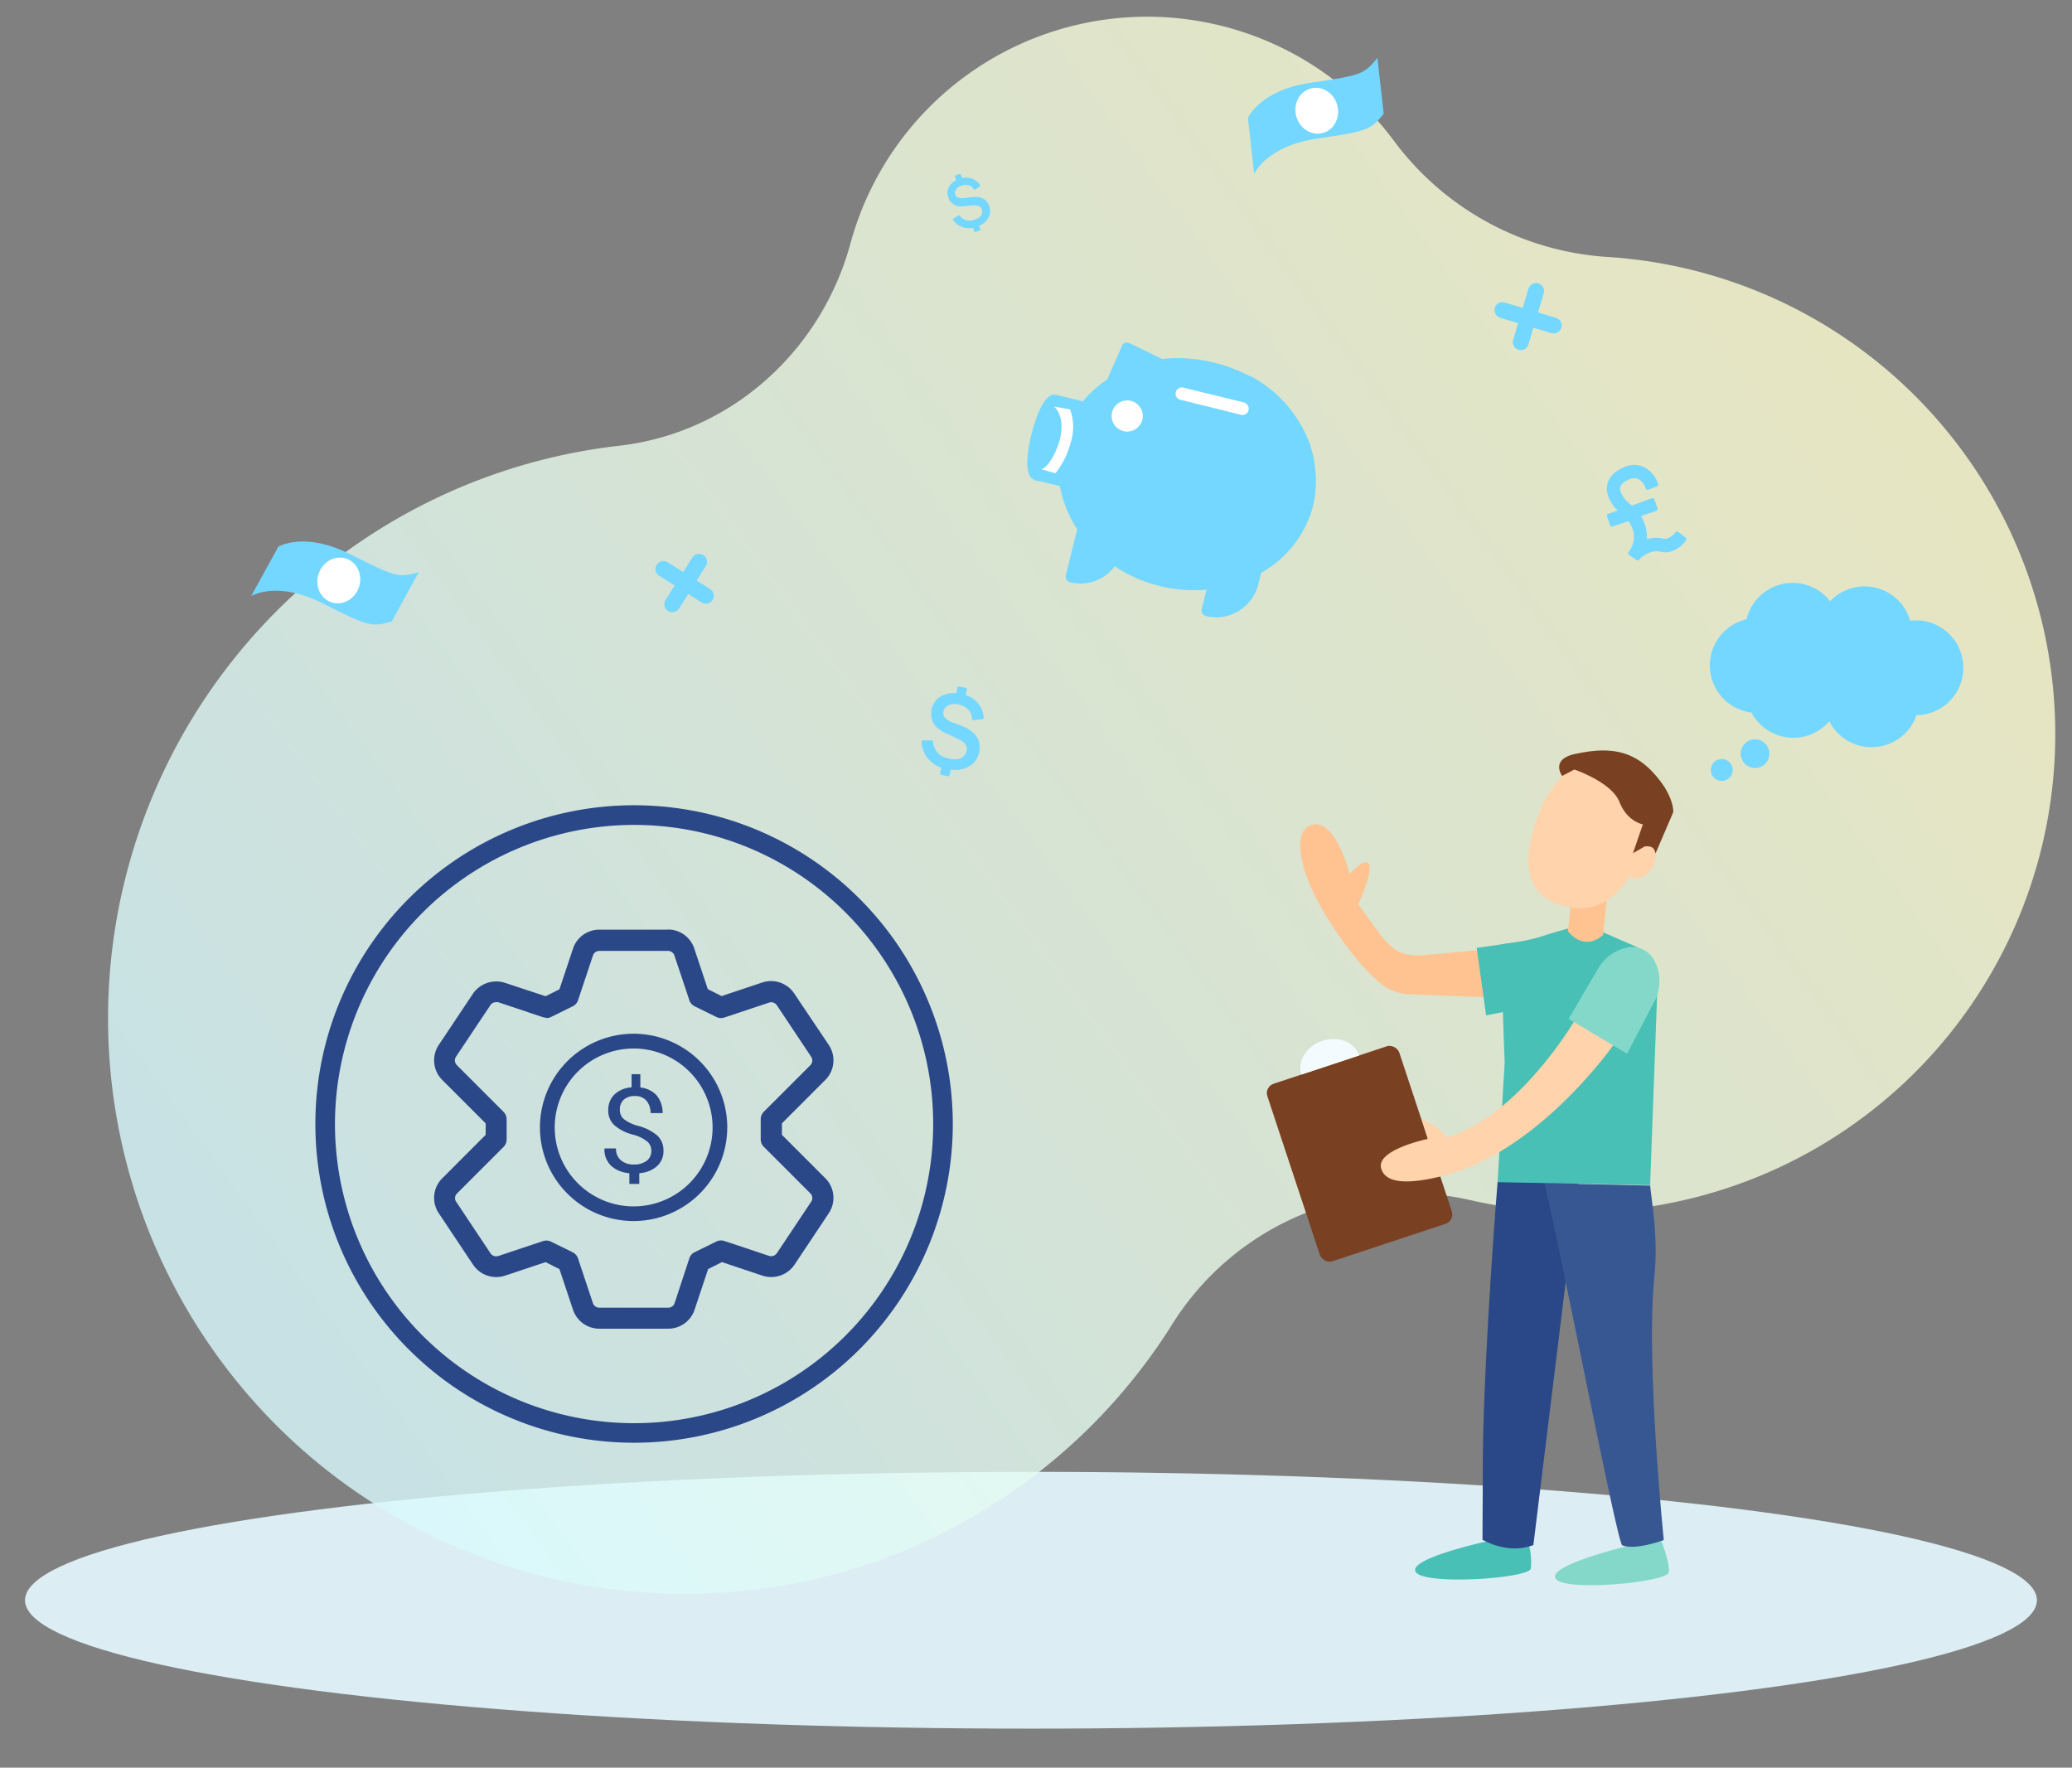 <svg id="Layer_1" data-name="Layer 1" xmlns="http://www.w3.org/2000/svg" xmlns:xlink="http://www.w3.org/1999/xlink" viewBox="0 0 390.07 332.75"><rect x="0" y="0" width="390.07" height="332.75" fill="#808080" stroke="none"/><defs><style>.cls-1{fill:#e6faff;opacity:0.9;}.cls-2{opacity:0.8;fill:url(#linear-gradient);}.cls-3{fill:#73d7ff;}.cls-4{fill:#fff;}.cls-5{fill:none;stroke:#73d7ff;stroke-linecap:round;stroke-miterlimit:10;stroke-width:3px;}.cls-6{fill:#2a4788;}.cls-7{fill:#ffc392;}.cls-8{fill:#49c0b6;}.cls-9{fill:#84d8ca;}.cls-10{fill:#365791;}.cls-11{fill:#ffd3ab;}.cls-12{fill:#7a4022;}.cls-13{fill:#f4fbfe;}</style><linearGradient id="linear-gradient" x1="2158.65" y1="-2424.27" x2="2523.97" y2="-2424.27" gradientTransform="matrix(-0.81, 0.59, -0.59, -0.81, 660.96, -3177.01)" gradientUnits="userSpaceOnUse"><stop offset="0" stop-color="#fffed2"/><stop offset="1" stop-color="#d7f9ff"/></linearGradient></defs><ellipse class="cls-1" cx="194.09" cy="301.23" rx="189.38" ry="24.17"/><path class="cls-2" d="M192,279.79a108.28,108.28,0,0,0,28.75-30.62,52.53,52.53,0,0,1,55.93-23.29,90,90,0,1,0,26-177.51,54.35,54.35,0,0,1-40.14-21.7c-.57-.76-1.15-1.51-1.76-2.26A57.88,57.88,0,0,0,160.12,45.77c-5.53,20.39-22.6,35.77-43.6,38.14A108.48,108.48,0,0,0,41.63,256.23C76.75,303.66,144.08,314.21,192,279.79Z"/><path class="cls-3" d="M73.73,117c-3.69,1-4.1,1.09-12.86-3.37s-13.58-1.43-13.58-1.43l5.1-9.28s4.83-3,13.58,1.43,9.16,4.36,12.86,3.37Z"/><ellipse class="cls-4" cx="63.78" cy="109.28" rx="4.34" ry="4" transform="translate(-60.54 132.8) rotate(-70.45)"/><path class="cls-3" d="M260.49,21.43c-2.45,2.93-2.72,3.25-12.45,4.65s-11.93,6.67-11.93,6.67l-1.18-10.53s2.19-5.27,11.92-6.66,10-1.71,12.46-4.65Z"/><ellipse class="cls-4" cx="247.89" cy="20.84" rx="4" ry="4.34" transform="translate(3.57 67.65) rotate(-15.65)"/><line class="cls-5" x1="131.61" y1="105.75" x2="126.57" y2="113.75"/><line class="cls-5" x1="124.9" y1="107.11" x2="132.89" y2="112.15"/><line class="cls-5" x1="292.49" y1="61.27" x2="282.85" y2="58.38"/><line class="cls-5" x1="289.18" y1="54.78" x2="286.3" y2="64.41"/><path class="cls-3" d="M180.67,136.46l.87.39q3.41,1.59,2.81,4.68a4,4,0,0,1-2,2.78,5.21,5.21,0,0,1-3.38.55l-.19,1a.34.34,0,0,1-.39.25l-1.13-.22a.35.35,0,0,1-.26-.39h0l.2-1a5.45,5.45,0,0,1-3.72-4.75.35.35,0,0,1,.07-.26.37.37,0,0,1,.24-.12h1.56a.33.33,0,0,1,.33.29,3.28,3.28,0,0,0,1.95,2.81,7.63,7.63,0,0,0,1.75.45,2.93,2.93,0,0,0,1.6-.25,1.93,1.93,0,0,0,1-1.38,1.39,1.39,0,0,0-.26-1.21,3.11,3.11,0,0,0-1.12-.88l-.41-.18c-.78-.42-1.68-.78-1.68-.78l-.39-.19a7,7,0,0,1-1.62-1,3.46,3.46,0,0,1-1-1.49,4,4,0,0,1-.11-2,3.53,3.53,0,0,1,1.93-2.58,5.07,5.07,0,0,1,2.71-.49l.2-1a.34.34,0,0,1,.39-.26l1.12.23a.33.33,0,0,1,.26.39l-.2,1a4.79,4.79,0,0,1,3.39,4.2.38.38,0,0,1-.07.25.34.34,0,0,1-.23.11l-1.56.15a.31.31,0,0,1-.24-.08.32.32,0,0,1-.11-.24,2.34,2.34,0,0,0-.78-1.75,3.68,3.68,0,0,0-.82-.58,5.07,5.07,0,0,0-1.76-.4,2.82,2.82,0,0,0-1,.24,1.54,1.54,0,0,0-1,1.2c-.06.28-.23,1.1,1.31,1.9A16.28,16.28,0,0,0,180.67,136.46Z"/><path class="cls-3" d="M182.41,37.16l.63-.07c1.65-.17,2.72.4,3.19,1.71a2.65,2.65,0,0,1-.18,2.25,3.46,3.46,0,0,1-1.74,1.46l.22.62a.22.22,0,0,1-.13.28l-.72.25a.22.22,0,0,1-.28-.13h0l-.23-.66a3.62,3.62,0,0,1-3.73-1.44.2.2,0,0,1,0-.17.24.24,0,0,1,.09-.15l.89-.52a.2.2,0,0,1,.28,0,2.19,2.19,0,0,0,2.07.93,4.54,4.54,0,0,0,1.14-.34,1.9,1.9,0,0,0,.83-.68,1.26,1.26,0,0,0,.08-1.12.92.92,0,0,0-.55-.59,2,2,0,0,0-.94-.12l-.3,0a10.25,10.25,0,0,0-1.21.13l-.29,0a4.43,4.43,0,0,1-1.26,0,2.31,2.31,0,0,1-1-.52,2.47,2.47,0,0,1-.75-1.11,2.36,2.36,0,0,1,.22-2.13A3.29,3.29,0,0,1,180,33.93l-.22-.64a.22.22,0,0,1,.13-.28l.71-.25a.22.22,0,0,1,.28.13l.23.64a3.17,3.17,0,0,1,3.35,1.24.22.22,0,0,1,.05.16.24.24,0,0,1-.09.15l-.84.61a.2.2,0,0,1-.17,0,.22.22,0,0,1-.14-.09,1.52,1.52,0,0,0-1-.73,2.5,2.5,0,0,0-.67-.06,3.41,3.41,0,0,0-1.13.37,2.07,2.07,0,0,0-.5.48,1,1,0,0,0-.14,1c.07.18.25.71,1.39.64A11.58,11.58,0,0,0,182.41,37.16Z"/><path class="cls-3" d="M314.86,103.72a3.78,3.78,0,0,1-2.08.17,3.67,3.67,0,0,0-2.15.11,5.56,5.56,0,0,0-2.11,1.41.37.37,0,0,1-.5,0l-1.36-1a.35.35,0,0,1-.08-.49h0a4.56,4.56,0,0,0-.06-5.81l-2.94,1a.36.36,0,0,1-.46-.22h0l-.59-1.7a.37.37,0,0,1,.23-.46l1.78-.62c-.82-.83-2.27-2.62-2-4.67.22-1.47,1.28-2.64,3.14-3.48.07,0,.23-.11.46-.19a4.54,4.54,0,0,1,3,0,5.27,5.27,0,0,1,3,3.31.45.45,0,0,1,0,.28.34.34,0,0,1-.2.19l-1.64.64a.45.45,0,0,1-.28,0,.34.34,0,0,1-.19-.2,3,3,0,0,0-1.51-1.88,2.15,2.15,0,0,0-1.54.1h-.05c-1.06.47-1.64,1-1.73,1.59-.16,1.06,1.12,2.45,1.58,2.85l.25.21.37.31L311,93.79a.35.35,0,0,1,.45.2v0l.59,1.7a.36.36,0,0,1-.22.46h0l-2.9,1a7.27,7.27,0,0,1,1.11,4.36,6.05,6.05,0,0,1,3.27-.09,1.58,1.58,0,0,0,.68-.09,3.34,3.34,0,0,0,1.45-1.15.48.48,0,0,1,.25-.14.35.35,0,0,1,.26.08l1.39,1.08a.37.37,0,0,1,.07.51A5.8,5.8,0,0,1,314.86,103.72Z"/><path class="cls-6" d="M124.9,216.58a3.74,3.74,0,0,0-1.22-2.88,9.22,9.22,0,0,0-3.59-1.78,7.48,7.48,0,0,1-2.65-1.26,2.27,2.27,0,0,1-.75-1.77,2.48,2.48,0,0,1,.73-1.88,3,3,0,0,1,2.16-.69,2.65,2.65,0,0,1,2.12.88,3.45,3.45,0,0,1,.77,2.33l2.28,0a5.21,5.21,0,0,0-1.12-3.32,4.8,4.8,0,0,0-2.72-1.45l-.36-.06V202.2H118.9v2.46l-.38.06a5.09,5.09,0,0,0-2.85,1.31,4,4,0,0,0-1.16,2.9,3.71,3.71,0,0,0,1.19,2.92,8.71,8.71,0,0,0,3.6,1.77,6.84,6.84,0,0,1,2.54,1.26,2.25,2.25,0,0,1,.78,1.73,2.3,2.3,0,0,1-.89,1.91,4,4,0,0,1-2.45.69,3.65,3.65,0,0,1-2.31-.73,2.76,2.76,0,0,1-1-2.3h-2.17a4.18,4.18,0,0,0,1.29,3.31,5.62,5.62,0,0,0,3,1.31l.39.06v2h1.73a.35.35,0,0,0,.14,0v-2l.39-.06a5.4,5.4,0,0,0,2.92-1.26A3.75,3.75,0,0,0,124.9,216.58Z"/><path class="cls-6" d="M125.76,175H112.82a5.22,5.22,0,0,0-4.95,3.57l-2.55,7.66-2.61,1.3L95.05,185a5.14,5.14,0,0,0-1.6-.25A5.3,5.3,0,0,0,89.07,187l-6.47,9.7a5.22,5.22,0,0,0,.65,6.58l8.18,8.18v2.16l-8.17,8.18a5.19,5.19,0,0,0-.66,6.57l6.47,9.71a5.23,5.23,0,0,0,4.36,2.31,5.31,5.31,0,0,0,1.62-.25l7.66-2.56,2.61,1.31,2.55,7.65a5.22,5.22,0,0,0,4.95,3.57h12.94a5.22,5.22,0,0,0,5-3.57l2.55-7.65,2.6-1.31,7.67,2.56a5.19,5.19,0,0,0,1.6.25,5.29,5.29,0,0,0,4.38-2.31l6.46-9.7a5.21,5.21,0,0,0-.64-6.58l-8.18-8.18v-2.16l8.17-8.17a5.21,5.21,0,0,0,.66-6.58L149.51,187a5.25,5.25,0,0,0-6-2.06l-7.66,2.56-2.6-1.3-2.55-7.66a5.22,5.22,0,0,0-5-3.57Zm-22.89,16.64a2,2,0,0,0,.88-.21l4.07-2a2,2,0,0,0,1-1.14l2.81-8.43a1.27,1.27,0,0,1,1.2-.86h12.94a1.25,1.25,0,0,1,1.19.86l2.82,8.43a1.93,1.93,0,0,0,1,1.14l4.07,2a1.93,1.93,0,0,0,.88.21,2,2,0,0,0,.63-.1l8.43-2.81a1.07,1.07,0,0,1,.39-.07,1.3,1.3,0,0,1,1.06.56l6.47,9.71a1.26,1.26,0,0,1-.16,1.59l-8.76,8.76a2,2,0,0,0-.58,1.39v3.8a2,2,0,0,0,.58,1.4l8.76,8.76a1.24,1.24,0,0,1,.16,1.58l-6.47,9.71a1.35,1.35,0,0,1-1.09.55,1.13,1.13,0,0,1-.36-.06l-8.43-2.81a2,2,0,0,0-.63-.1,2,2,0,0,0-.89.21l-4.06,2a1.93,1.93,0,0,0-1,1.14L127,245.3a1.25,1.25,0,0,1-1.19.86H112.82a1.27,1.27,0,0,1-1.2-.86l-2.81-8.43a2,2,0,0,0-1-1.14l-4.07-2a2,2,0,0,0-1.51-.11l-8.42,2.81a1.39,1.39,0,0,1-.4.06,1.28,1.28,0,0,1-1.06-.55l-6.47-9.72a1.23,1.23,0,0,1,.16-1.57l8.76-8.76a2,2,0,0,0,.58-1.4v-3.8a2,2,0,0,0-.58-1.39L86,200.49a1.25,1.25,0,0,1-.15-1.58l6.47-9.7a1.28,1.28,0,0,1,1.07-.56,1.57,1.57,0,0,1,.37,0l8.44,2.82a1.93,1.93,0,0,0,.63.1Z"/><path class="cls-6" d="M119.29,229.85a17.63,17.63,0,1,1,17.62-17.63A17.65,17.65,0,0,1,119.29,229.85Zm0-32.48a14.86,14.86,0,1,0,14.86,14.85A14.87,14.87,0,0,0,119.29,197.37Z"/><path class="cls-6" d="M119.37,155.28a56.31,56.31,0,1,1-56.31,56.3,56.36,56.36,0,0,1,56.31-56.3m0-3.7a60,60,0,1,0,60,60,60,60,0,0,0-60-60Z"/><path class="cls-3" d="M361.52,116.84a8.81,8.81,0,0,0-1.92,0,8.92,8.92,0,0,0-15.06-3.66,8.93,8.93,0,0,0-15.74,3.39,8.93,8.93,0,0,0,.92,17.56,9,9,0,0,0,7.07,4.71,8.89,8.89,0,0,0,7.59-3.08,8.93,8.93,0,0,0,16.41-1.13,8.93,8.93,0,0,0,.73-17.82Z"/><path class="cls-3" d="M330.65,139.18a2.7,2.7,0,1,0,2.44,2.93A2.69,2.69,0,0,0,330.65,139.18Z"/><path class="cls-3" d="M324.83,143a2.06,2.06,0,1,0,1.34,1.61A2.07,2.07,0,0,0,324.83,143Z"/><path class="cls-7" d="M282.53,178.48l-15.37,1.4h-.47c-1.75-.17-2.93-.26-4.4-1.42-1.85-1.46-3.13-3.53-6.58-8.21,0,0,3.16-6.8,1.79-7.84-.92-.69-3.41,2.12-3.41,2.12s-2.71-10.85-7.34-9.19c-3.73,1.34-1.81,9.43,2.7,16.74,4.2,6.93,7.8,10.77,10.18,12.83a9.3,9.3,0,0,0,5.63,2.26l16.54.63a.77.77,0,0,0,.8-.69l.77-7.79A.77.77,0,0,0,282.53,178.48Z"/><path class="cls-8" d="M278,178.43l1.77,12.71L290.57,189a8.11,8.11,0,0,0,6.17-5,4.62,4.62,0,0,0-1.71-5.6,8.15,8.15,0,0,0-6.19-1.52Z"/><path class="cls-9" d="M306,291.13s-14.91,3.6-13.13,6.07,21,.66,21.29-1.22-1.6-6.38-1.6-6.38Z"/><path class="cls-8" d="M279.8,290.17s-15,3.27-13.25,5.78,21.34,1.18,21.64-.69a12.54,12.54,0,0,0-.31-4.25Z"/><path class="cls-6" d="M281.94,222.39c-.91,11.38-2.88,39.13-2.79,55l-.06,12.45s4.79,2.88,9.58,1l8.41-68.5Z"/><path class="cls-10" d="M290.75,222.72c3.41,14.25,13.69,67.78,14.65,68.17,2.54,1,7.82-1,7.82-1s-3.44-33.51-1.76-49.71c.76-7.36-.59-14.41-.81-17Z"/><path class="cls-8" d="M283.27,199.91l-1.34,22.62,28.72.56L312,186.38c.63-3.49.39-6.48-5.43-8.8l-5.49-2.4-5.2-.56s-2.47.59-6,1.76a39.06,39.06,0,0,1-4.57,1l-2.16.31s-.38,0-.44.06S282.82,189.53,283.27,199.91Z"/><path class="cls-7" d="M301.8,176c-3.81,3.26-6.63-.72-6.63-.72l.71-6.54,6.64.21Z"/><path class="cls-11" d="M305,143c5,2,6.93,8.9,4.74,15.82a1.87,1.87,0,0,1,1.12.34c1.13.81,1.17,2.77.08,4.38s-2.89,2.25-4,1.44a.6.6,0,0,0-.08-.08c-3,4.63-7.07,7.37-13.14,5.45-7.72-2.45-6.76-10.48-3.76-17.87S299.62,140.8,305,143Z"/><rect class="cls-12" x="242.87" y="199.59" width="26.16" height="35.2" rx="1.86" transform="translate(-55.27 91.4) rotate(-18.31)"/><path class="cls-13" d="M245,202.28c-.83-2.51.93-5.36,3.93-6.35s6.11.24,6.94,2.75Z"/><path class="cls-11" d="M268.8,214.39s-9.68,2-8.8,5.49c.76,2.94,5.12,3.36,13.71.92l.35-.15c17-5.6,29.9-24.25,29.9-24.25L296.51,192s-10.58,18.12-24.11,22.11l0-.05a12.41,12.41,0,0,0-2.68-2.33,7.39,7.39,0,0,0-2.06-1Z"/><path class="cls-9" d="M295.31,191.79l11,6.56,5.09-9.75a8.1,8.1,0,0,0-.07-7.95,4.61,4.61,0,0,0-5.44-2.17,8.18,8.18,0,0,0-5.05,3.88Z"/><path class="cls-12" d="M311.66,160.67l3.34-7.78s.29-3.25-4.11-7.8-9.46-4.19-14.3-3.18-2.5,4.15-2.5,4.15l2.3-1.2s7,2.35,8.49,6.11,4.4,4.2,4.4,4.2l-1.86,5.44,2.22-1.28s1.2-.18,1.64.42A1.87,1.87,0,0,1,311.66,160.67Z"/><polygon class="cls-3" points="204.67 76.44 207.85 73.7 209.09 72.45 210.49 68.73 211.86 66.35 213.37 66.25 216.05 68.08 220.65 68.99 226.84 69.2 231.55 70.37 236.23 72.4 239.39 75.28 242.44 79.01 245.03 81.83 245.05 86.03 246.88 91.03 245.52 96.5 244.1 100.34 240.25 103.6 239 105.16 237.11 106.18 236.76 107.26 234.99 111.27 234.29 113.44 231.68 114.83 229.5 114.83 227.72 114.78 228.08 111.43 228.15 110.2 224.88 110.17 218.74 108.8 213.72 107.64 211.95 106.26 210.51 105.44 209.5 105.42 208.16 106.8 204.25 108.03 202.63 108.24 201.85 107.89 203.05 103.04 203.95 99.43 203.3 98.33 202.21 95.18 201.38 92.86 200.97 91.36 196.31 89.65 194.59 88.91 194.69 86.75 194.85 83.92 195.56 81.03 196.59 78.48 197.2 76.01 200.09 75.68 202.98 76.02 204.67 76.44"/><g id="Layer_2" data-name="Layer 2"><g id="Layer_3" data-name="Layer 3"><path class="cls-4" d="M212.93,75.47A2.93,2.93,0,1,0,215.05,79v0A2.93,2.93,0,0,0,212.93,75.47Zm-1,4a1.25,1.25,0,1,1,.6-2.43,1.24,1.24,0,0,1,.91,1.51h0a1.25,1.25,0,0,1-1.48,1h0Z"/><path class="cls-4" d="M234.3,75.78,222.9,73a1.18,1.18,0,1,0-.81,2.22,1,1,0,0,0,.25.06l11.4,2.83a1.18,1.18,0,0,0,.56-2.28Z"/><path class="cls-3" d="M247.42,87.1l0-.21a1.11,1.11,0,0,0-.08-.44,19.81,19.81,0,0,0-.46-1.93l-.11-.3h0a.61.61,0,0,1,0-.13,23.76,23.76,0,0,0-11.28-13.26,1.63,1.63,0,0,0-.3-.07,29.55,29.55,0,0,0-13.48-3.35h-.29a16.32,16.32,0,0,0-1.71.09l-.17,0-.75.08-6.19-3-.44-.11a.47.47,0,0,0-.16,0l0,.22-.12-.21a.65.65,0,0,0-.29.11l.12.2-.21-.09-.15.1a.64.64,0,0,0-.1.13h0a.57.57,0,0,0,0,.14l-2.82,6.39a20.73,20.73,0,0,0-4.57,4.1l-5-1.23c-2.39-.6-4.07,5-4.66,7.35s-1.71,8,.56,8.65l0,.08.23.06a2.64,2.64,0,0,0,.74.1l3.81.94a21.89,21.89,0,0,0,3.26,8.11l-2.15,8.68a1.07,1.07,0,0,0,.78,1.3,8.06,8.06,0,0,0,8.43-3,27,27,0,0,0,17.28,4.4l-.91,3.66a1.07,1.07,0,0,0,.79,1.3,8.16,8.16,0,0,0,9.86-5.94l.54-2.19a20.37,20.37,0,0,0,9.8-12.69A20,20,0,0,0,247.42,87.1Zm-46-10,2.52.62a1,1,0,0,0,.54,0l.1,0a1.11,1.11,0,0,0,.46-.34,19.19,19.19,0,0,1,4.67-4.23l0-.08.17-.17a.83.83,0,0,0,0-.15L212.51,67l5.47,2.7a1.06,1.06,0,0,0,.58.14h0a19.32,19.32,0,0,1,2.14-.19,27.4,27.4,0,0,1,15,3.85l.12,0c7.54,4.89,11.14,13.1,9.19,21a18.29,18.29,0,0,1-9.17,11.67,1.08,1.08,0,0,0-.54.68l-.66,2.67a6,6,0,0,1-6.19,4.54l1-4a.51.51,0,0,0,0-.21v-.06a.28.28,0,0,0,0-.13h0a1,1,0,0,0-.13-.37l-.07-.1a1.42,1.42,0,0,0-.3-.3,1,1,0,0,0-.59-.15h0l-.13,0a25.37,25.37,0,0,1-18.09-4.49l-.12,0-.35-.09-.2,0-.19,0-.2.07-.17.09-.18.16-.09.09,0,.12a6,6,0,0,1-5.6,3.07l2-8a1.94,1.94,0,0,0,0-.2h-.25l.24-.09a.28.28,0,0,0,0-.13.16.16,0,0,0,0-.14l-.22.1.2-.16a.83.83,0,0,0-.07-.13h0a19.5,19.5,0,0,1-3.32-8.34h0a1.12,1.12,0,0,0-.69-.84l-2.3-.57-2.63-.74a2.77,2.77,0,0,1-.48-.26,17.73,17.73,0,0,1,.68-5.93,19.05,19.05,0,0,1,2-5.31l.21-.3Z"/></g></g><circle class="cls-4" cx="212.35" cy="78.43" r="1.59"/><path class="cls-4" d="M198.71,89.08a15.75,15.75,0,0,0,2.88-5.86,9.56,9.56,0,0,0-.14-6.16l-3-.52c.68.65,2,2.4,1.08,6.16-.41,1.67-1.91,5.19-3.49,5.64Z"/></svg>
